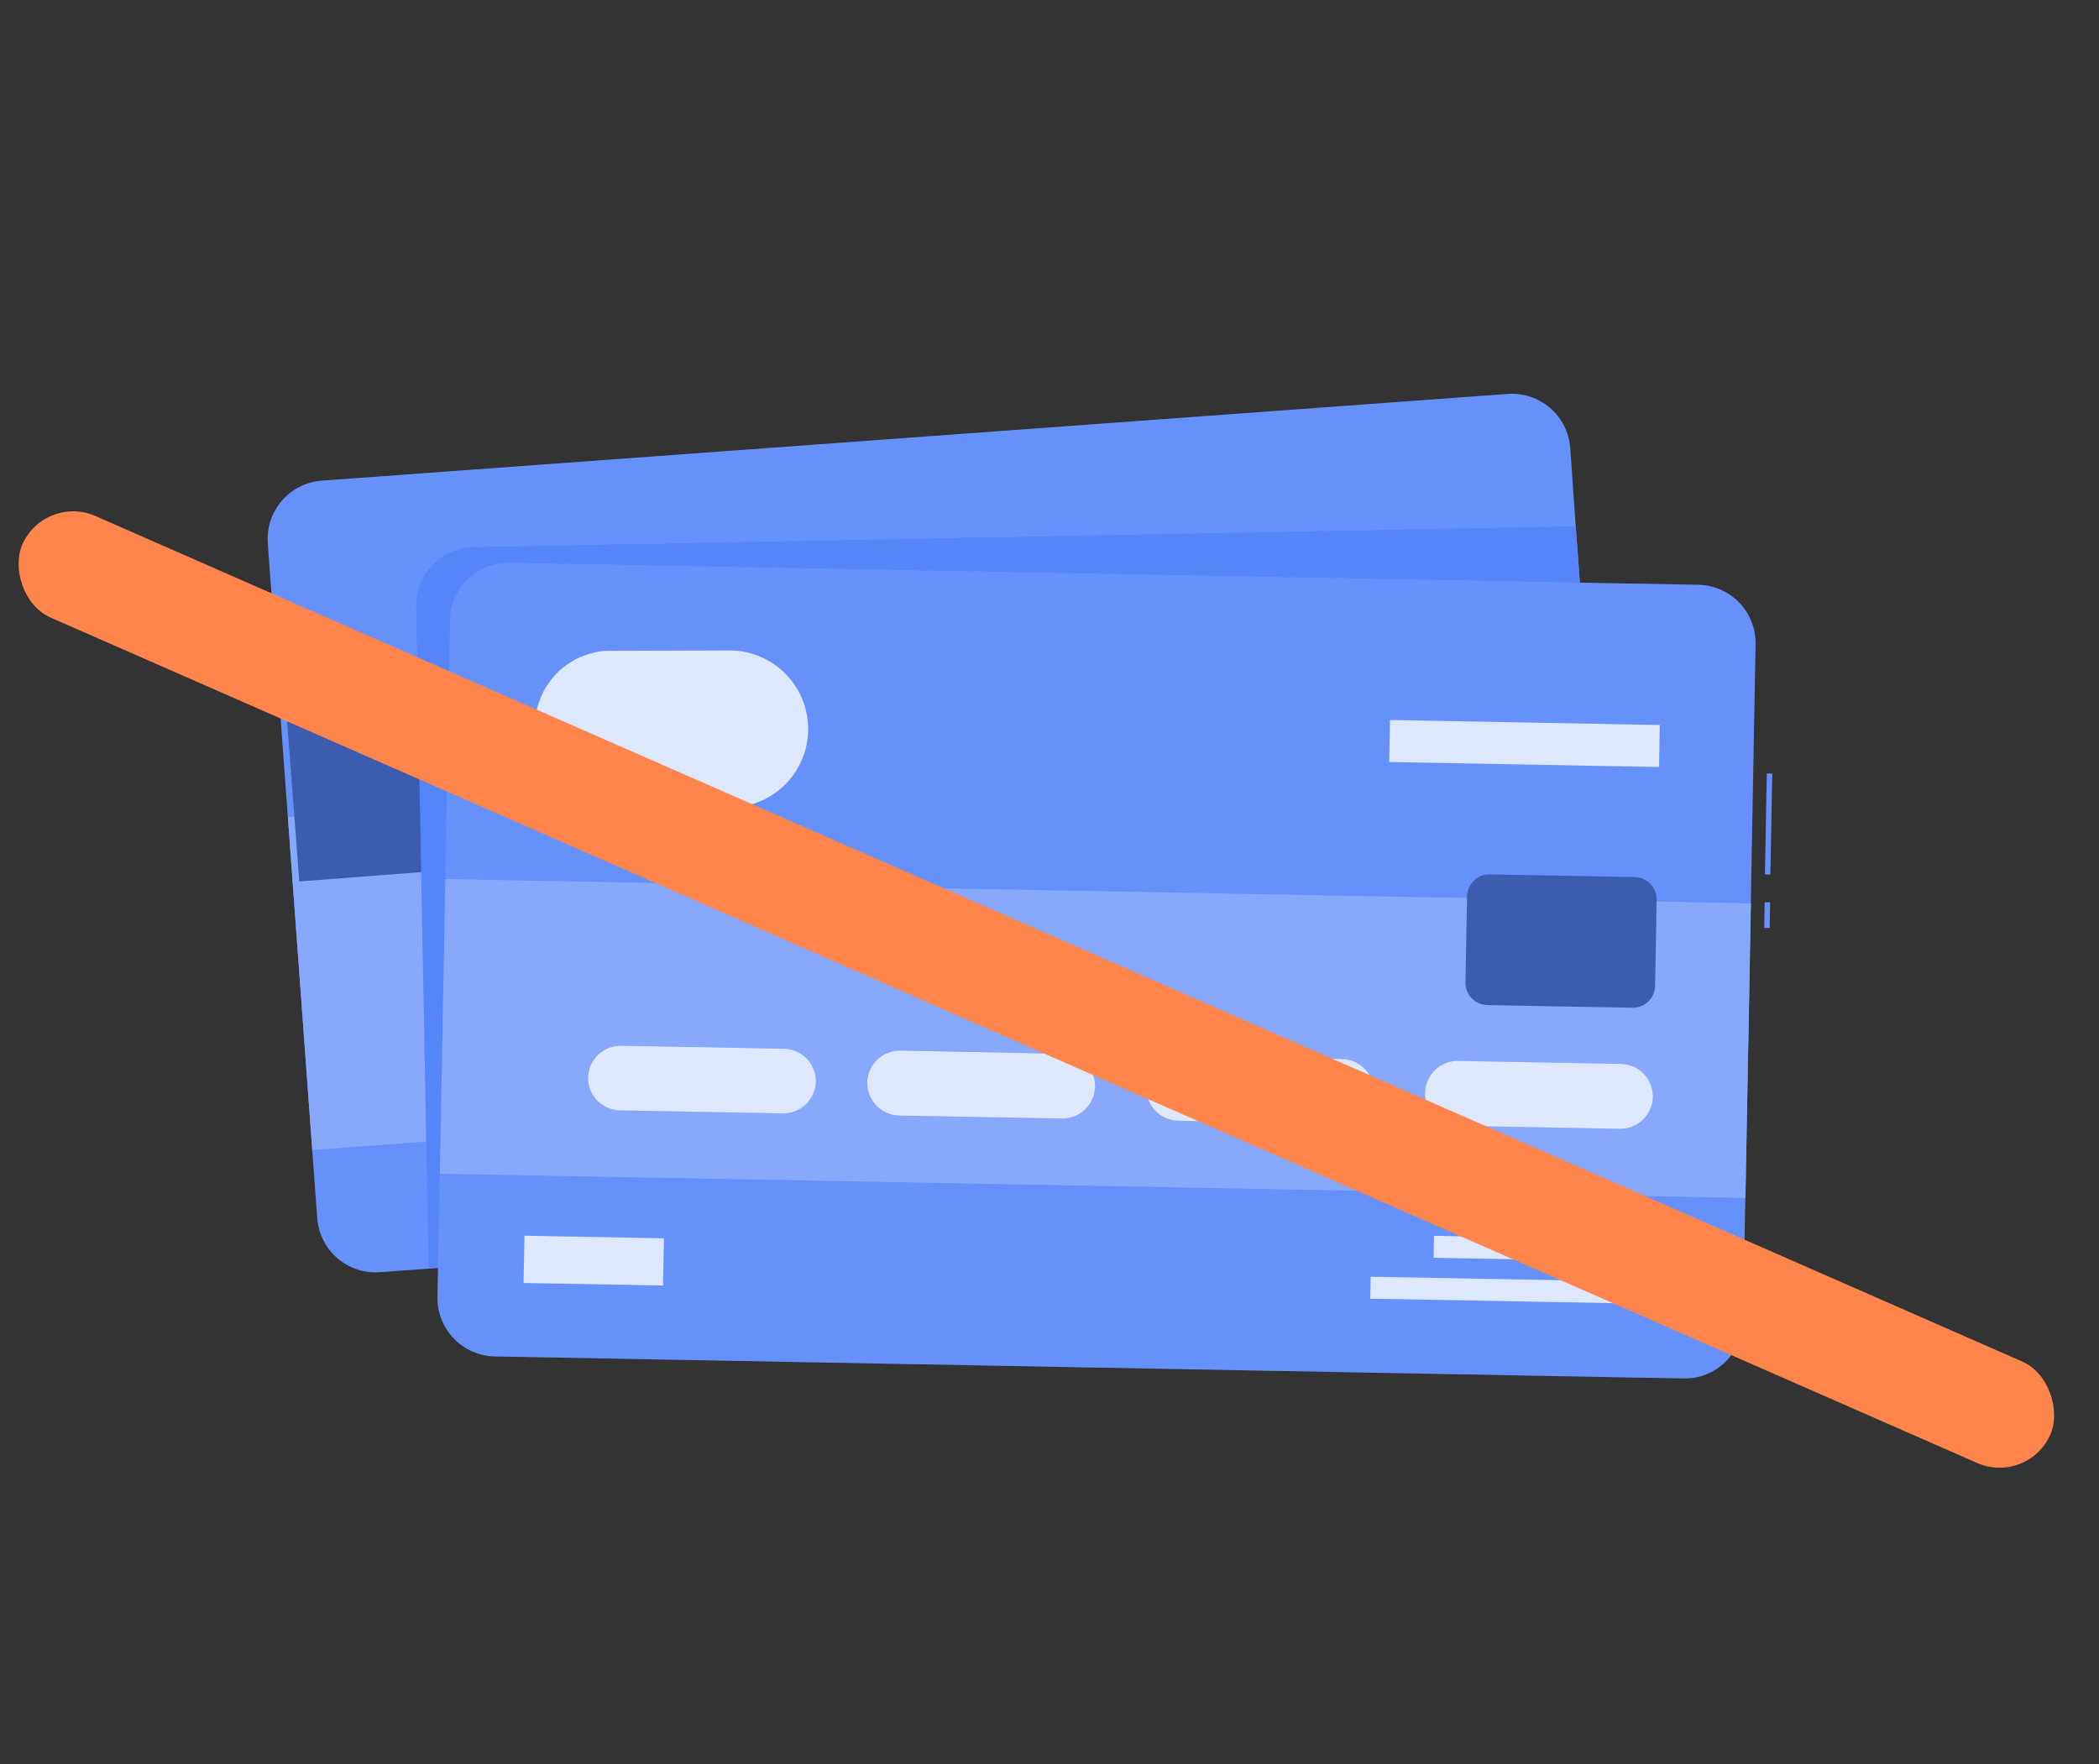 <svg width="69" height="58" viewBox="0 0 69 58" fill="none" xmlns="http://www.w3.org/2000/svg">
<rect x="0" y="0" width="69" height="58" fill="#333333" stroke="none"/>
<path d="M8.802 17.845L10.429 40.053C10.468 40.559 10.705 41.028 11.088 41.359C11.472 41.69 11.971 41.856 12.477 41.821L14.091 41.704L51.471 38.967C51.976 38.929 52.446 38.692 52.777 38.309C53.108 37.925 53.275 37.427 53.239 36.921L51.798 17.305L51.617 14.716C51.577 14.211 51.34 13.743 50.956 13.412C50.573 13.081 50.074 12.914 49.569 12.949L10.574 15.801C10.069 15.839 9.599 16.075 9.267 16.458C8.935 16.841 8.768 17.34 8.802 17.845Z" fill="#5685FA"/>
<path opacity="0.1" d="M8.802 17.845L10.429 40.053C10.468 40.559 10.705 41.028 11.088 41.359C11.472 41.69 11.971 41.856 12.477 41.821L14.091 41.704L51.471 38.967C51.976 38.929 52.446 38.692 52.777 38.309C53.108 37.925 53.275 37.427 53.239 36.921L51.798 17.305L51.617 14.716C51.577 14.211 51.34 13.743 50.956 13.412C50.573 13.081 50.074 12.914 49.569 12.949L10.574 15.801C10.069 15.839 9.599 16.075 9.267 16.458C8.935 16.841 8.768 17.34 8.802 17.845Z" fill="white"/>
<path d="M52.275 23.724L9.465 26.859L10.266 37.803L53.076 34.668L52.275 23.724Z" fill="#5685FA"/>
<path opacity="0.3" d="M52.275 23.724L9.465 26.859L10.266 37.803L53.076 34.668L52.275 23.724Z" fill="white"/>
<path d="M49.153 27.484L22.1 29.465L22.386 33.381L49.44 31.4L49.153 27.484Z" fill="#5685FA"/>
<path opacity="0.8" d="M49.153 27.484L22.1 29.465L22.386 33.381L49.44 31.4L49.153 27.484Z" fill="white"/>
<path d="M52.289 19.848L9.393 23.125L9.839 28.975L52.736 25.698L52.289 19.848Z" fill="#5685FA"/>
<path opacity="0.3" d="M52.289 19.848L9.393 23.125L9.839 28.975L52.736 25.698L52.289 19.848Z" fill="black"/>
<path d="M13.679 19.932L14.091 41.698L51.471 38.961C51.977 38.922 52.446 38.686 52.778 38.303C53.109 37.919 53.275 37.42 53.24 36.915L51.799 17.299L15.557 17.984C15.05 17.996 14.568 18.207 14.217 18.572C13.865 18.936 13.672 19.425 13.679 19.932Z" fill="#5685FA"/>
<path d="M58.189 29.663L58.01 29.66L57.994 30.502L58.173 30.506L58.189 29.663Z" fill="#5685FA"/>
<path opacity="0.1" d="M58.189 29.663L58.01 29.66L57.994 30.502L58.173 30.506L58.189 29.663Z" fill="white"/>
<path d="M58.259 25.429L58.08 25.426L58.019 28.744L58.197 28.747L58.259 25.429Z" fill="#5685FA"/>
<path opacity="0.1" d="M58.259 25.429L58.08 25.426L58.019 28.744L58.197 28.747L58.259 25.429Z" fill="white"/>
<path d="M16.742 18.5L55.835 19.224C56.341 19.235 56.823 19.446 57.175 19.811C57.526 20.176 57.719 20.666 57.711 21.172L57.298 43.436C57.287 43.943 57.077 44.425 56.712 44.776C56.347 45.128 55.858 45.322 55.351 45.314L16.258 44.59C15.752 44.578 15.27 44.367 14.918 44.002C14.567 43.637 14.374 43.148 14.381 42.642L14.793 20.378C14.804 19.871 15.015 19.389 15.38 19.037C15.745 18.685 16.235 18.492 16.742 18.5Z" fill="#5685FA"/>
<path opacity="0.1" d="M16.742 18.5L55.835 19.224C56.341 19.235 56.823 19.446 57.175 19.811C57.526 20.176 57.719 20.666 57.711 21.172L57.298 43.436C57.287 43.943 57.077 44.425 56.712 44.776C56.347 45.128 55.858 45.322 55.351 45.314L16.258 44.59C15.752 44.578 15.27 44.367 14.918 44.002C14.567 43.637 14.374 43.148 14.381 42.642L14.793 20.378C14.804 19.871 15.015 19.389 15.38 19.037C15.745 18.685 16.235 18.492 16.742 18.5Z" fill="white"/>
<path d="M57.558 29.694L14.641 28.898L14.461 38.584L57.378 39.379L57.558 29.694Z" fill="#5685FA"/>
<path opacity="0.3" d="M57.558 29.694L14.641 28.898L14.461 38.584L57.378 39.379L57.558 29.694Z" fill="white"/>
<path d="M54.563 23.832L45.691 23.668L45.666 25.05L54.537 25.215L54.563 23.832Z" fill="#5685FA"/>
<path opacity="0.8" d="M54.563 23.832L45.691 23.668L45.666 25.05L54.537 25.215L54.563 23.832Z" fill="white"/>
<path d="M54.256 40.757L47.139 40.625L47.125 41.347L54.243 41.479L54.256 40.757Z" fill="#5685FA"/>
<path opacity="0.8" d="M54.256 40.757L47.139 40.625L47.125 41.347L54.243 41.479L54.256 40.757Z" fill="white"/>
<path d="M54.229 42.139L45.057 41.969L45.043 42.691L54.215 42.861L54.229 42.139Z" fill="#5685FA"/>
<path opacity="0.8" d="M54.229 42.139L45.057 41.969L45.043 42.691L54.215 42.861L54.229 42.139Z" fill="white"/>
<path d="M21.826 40.706L17.24 40.621L17.211 42.175L21.797 42.26L21.826 40.706Z" fill="#5685FA"/>
<path opacity="0.8" d="M21.826 40.706L17.24 40.621L17.211 42.175L21.797 42.26L21.826 40.706Z" fill="white"/>
<path d="M47.898 37.008L53.253 37.108C53.536 37.112 53.809 37.005 54.013 36.809C54.216 36.612 54.334 36.344 54.341 36.061C54.345 35.778 54.237 35.505 54.041 35.302C53.845 35.098 53.577 34.98 53.294 34.973L47.937 34.874C47.654 34.87 47.381 34.978 47.177 35.174C46.974 35.37 46.856 35.639 46.849 35.921C46.845 36.204 46.953 36.477 47.15 36.681C47.346 36.884 47.615 37.002 47.898 37.008Z" fill="#5685FA"/>
<path d="M38.723 36.837L44.08 36.936C44.361 36.939 44.632 36.832 44.835 36.637C45.038 36.442 45.156 36.176 45.164 35.895C45.168 35.612 45.06 35.34 44.864 35.136C44.667 34.933 44.399 34.815 44.117 34.809L38.761 34.71C38.478 34.706 38.205 34.814 38.002 35.01C37.798 35.206 37.68 35.475 37.673 35.758C37.671 36.039 37.78 36.31 37.977 36.513C38.173 36.715 38.441 36.831 38.723 36.837Z" fill="#5685FA"/>
<path d="M29.556 36.672L34.913 36.771C35.194 36.773 35.464 36.665 35.666 36.47C35.868 36.275 35.986 36.009 35.994 35.728C35.998 35.446 35.889 35.173 35.693 34.97C35.497 34.766 35.229 34.649 34.946 34.642L29.588 34.535C29.306 34.532 29.033 34.639 28.83 34.836C28.626 35.032 28.508 35.3 28.502 35.583C28.498 35.867 28.606 36.141 28.804 36.345C29.002 36.549 29.272 36.667 29.556 36.672Z" fill="#5685FA"/>
<path d="M20.374 36.497L25.731 36.596C26.012 36.6 26.283 36.492 26.486 36.298C26.689 36.103 26.808 35.837 26.816 35.556C26.82 35.273 26.712 35.001 26.516 34.797C26.32 34.594 26.051 34.476 25.769 34.469L20.411 34.37C20.129 34.366 19.856 34.474 19.652 34.67C19.448 34.866 19.33 35.135 19.323 35.418C19.322 35.699 19.431 35.971 19.627 36.173C19.824 36.375 20.092 36.491 20.374 36.497Z" fill="#5685FA"/>
<g opacity="0.8">
<path d="M47.894 37.008L53.249 37.108C53.532 37.112 53.805 37.005 54.009 36.809C54.212 36.612 54.331 36.344 54.337 36.061C54.341 35.778 54.234 35.505 54.038 35.302C53.841 35.098 53.573 34.98 53.29 34.973L47.933 34.874C47.65 34.87 47.377 34.978 47.173 35.174C46.97 35.37 46.852 35.639 46.845 35.921C46.841 36.204 46.949 36.477 47.146 36.681C47.342 36.884 47.611 37.002 47.894 37.008Z" fill="white"/>
<path d="M38.727 36.841L44.084 36.94C44.365 36.943 44.636 36.836 44.839 36.641C45.042 36.446 45.16 36.18 45.168 35.899C45.172 35.616 45.064 35.344 44.868 35.14C44.671 34.937 44.403 34.819 44.12 34.812L38.765 34.714C38.482 34.71 38.209 34.818 38.005 35.014C37.802 35.21 37.684 35.479 37.677 35.761C37.675 36.043 37.784 36.314 37.981 36.516C38.177 36.718 38.445 36.835 38.727 36.841Z" fill="white"/>
<path d="M29.56 36.672L34.917 36.771C35.198 36.773 35.468 36.665 35.67 36.47C35.872 36.275 35.99 36.009 35.998 35.728C36.002 35.446 35.894 35.173 35.697 34.97C35.501 34.766 35.233 34.649 34.95 34.642L29.592 34.535C29.309 34.532 29.037 34.639 28.834 34.836C28.63 35.032 28.512 35.3 28.506 35.583C28.502 35.867 28.61 36.141 28.808 36.345C29.006 36.549 29.276 36.667 29.56 36.672Z" fill="white"/>
<path d="M20.378 36.501L25.735 36.6C26.016 36.603 26.287 36.496 26.49 36.302C26.693 36.107 26.812 35.841 26.82 35.56C26.824 35.277 26.716 35.005 26.52 34.801C26.323 34.598 26.055 34.48 25.773 34.473L20.415 34.374C20.133 34.37 19.86 34.478 19.656 34.674C19.452 34.87 19.334 35.139 19.327 35.422C19.325 35.703 19.435 35.975 19.631 36.177C19.828 36.379 20.096 36.495 20.378 36.501Z" fill="white"/>
</g>
<path d="M53.74 28.832L48.973 28.744C48.568 28.737 48.234 29.059 48.227 29.463L48.174 32.292C48.167 32.697 48.489 33.031 48.894 33.039L53.66 33.127C54.065 33.135 54.399 32.812 54.407 32.407L54.459 29.579C54.467 29.174 54.145 28.84 53.74 28.832Z" fill="#5685FA"/>
<path opacity="0.3" d="M53.74 28.832L48.973 28.744C48.568 28.737 48.234 29.059 48.227 29.463L48.174 32.292C48.167 32.697 48.489 33.031 48.894 33.039L53.66 33.127C54.065 33.135 54.399 32.812 54.407 32.407L54.459 29.579C54.467 29.174 54.145 28.84 53.74 28.832Z" fill="black"/>
<path d="M26.567 24.016C26.574 23.676 26.514 23.339 26.39 23.023C26.266 22.706 26.081 22.418 25.845 22.173C25.61 21.928 25.328 21.732 25.017 21.597C24.706 21.461 24.371 21.388 24.031 21.381L20.15 21.393L20.102 21.389L19.986 21.393L19.915 21.393C19.273 21.437 18.672 21.726 18.238 22.201C17.803 22.677 17.568 23.301 17.582 23.944C17.596 24.588 17.857 25.201 18.311 25.658C18.765 26.114 19.378 26.378 20.021 26.394L23.645 26.521C23.746 26.535 23.847 26.543 23.949 26.546C24.024 26.548 24.099 26.545 24.175 26.539C24.816 26.492 25.417 26.207 25.859 25.741C26.302 25.274 26.554 24.659 26.567 24.016Z" fill="#5685FA"/>
<path opacity="0.8" d="M26.567 24.016C26.574 23.676 26.514 23.339 26.39 23.023C26.266 22.706 26.081 22.418 25.845 22.173C25.61 21.928 25.328 21.732 25.017 21.597C24.706 21.461 24.371 21.388 24.031 21.381L20.15 21.393L20.102 21.389L19.986 21.393L19.915 21.393C19.273 21.437 18.672 21.726 18.238 22.201C17.803 22.677 17.568 23.301 17.582 23.944C17.596 24.588 17.857 25.201 18.311 25.658C18.765 26.114 19.378 26.378 20.021 26.394L23.645 26.521C23.746 26.535 23.847 26.543 23.949 26.546C24.024 26.548 24.099 26.545 24.175 26.539C24.816 26.492 25.417 26.207 25.859 25.741C26.302 25.274 26.554 24.659 26.567 24.016Z" fill="white"/>
<rect x="1.467" y="16.23" width="72.805" height="3.649" rx="1.824" transform="rotate(23.693 1.467 16.23)" fill="#FF854D"/>
</svg>
